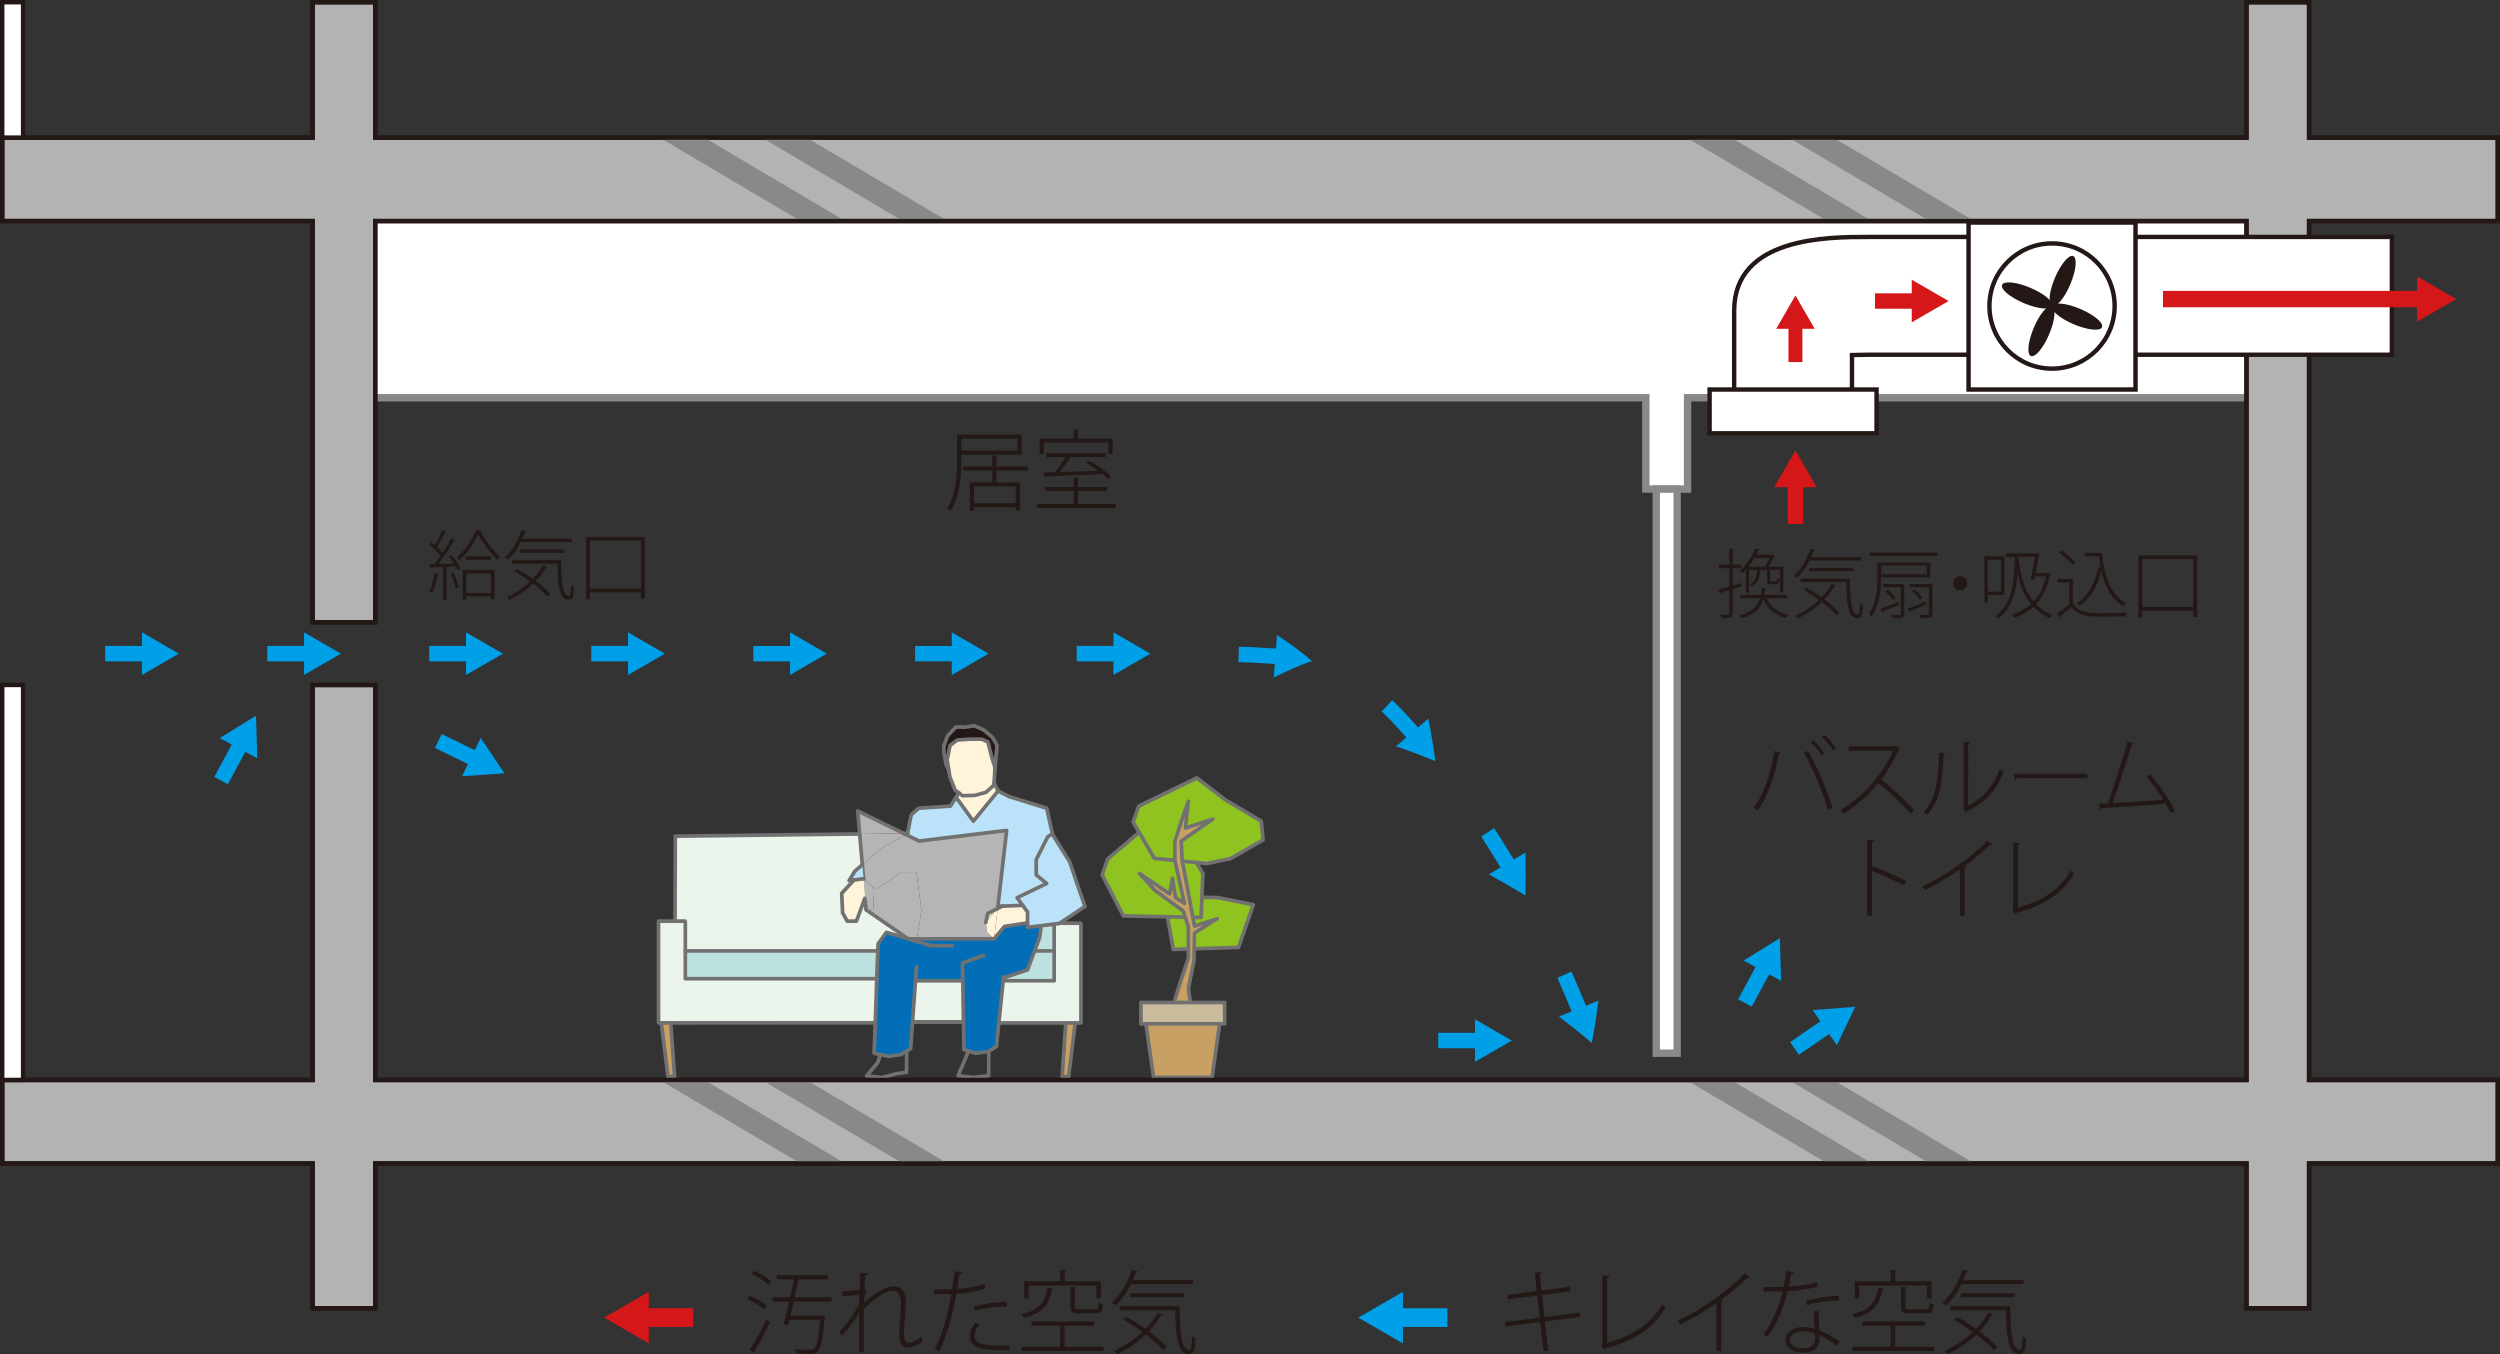 <?xml version="1.0" encoding="utf-8"?>
<!-- Generator: Adobe Illustrator 26.3.1, SVG Export Plug-In . SVG Version: 6.00 Build 0)  -->
<svg version="1.1" id="_イヤー_2" xmlns="http://www.w3.org/2000/svg" xmlns:xlink="http://www.w3.org/1999/xlink" x="0px"
	 y="0px" viewBox="0 0 134.403 72.809" style="enable-background:new 0 0 134.403 72.809;" xml:space="preserve">
<rect x="0" y="0" width="134.403" height="72.809" fill="#333333" stroke="none"/>
<style type="text/css">
	.st0{fill:#FFFFFF;stroke:#898989;stroke-width:0.396;stroke-miterlimit:10;}
	.st1{fill:#B3B3B3;stroke:#231815;stroke-width:0.237;stroke-miterlimit:10;}
	.st2{fill:#8FC31F;stroke:#727171;stroke-width:0.198;stroke-linecap:round;stroke-linejoin:round;}
	.st3{fill:#C9A063;stroke:#727171;stroke-width:0.198;stroke-linecap:round;stroke-linejoin:round;}
	.st4{fill:#00A0E9;}
	.st5{fill:#898989;}
	.st6{fill:none;}
	.st7{fill:#BAE3F9;}
	.st8{fill:#FFF3DA;}
	.st9{fill:#FFFFFF;}
	.st10{fill:#231815;}
	.st11{fill:#B5B5B6;}
	.st12{fill:#EBF5EC;}
	.st13{fill:#BCE1DF;}
	.st14{fill:#FDEDDB;}
	.st15{fill:#036EB8;}
	.st16{fill:#C9A063;}
	.st17{fill:none;stroke:#727171;stroke-width:0.198;stroke-linecap:round;stroke-linejoin:round;}
	.st18{fill:none;stroke:#727171;stroke-width:0.218;stroke-linecap:round;stroke-linejoin:round;}
	.st19{fill:#C9BC9C;stroke:#727171;stroke-width:0.198;stroke-linecap:round;stroke-linejoin:round;}
	.st20{fill:#D61719;}
	.st21{fill:none;stroke:#231815;stroke-width:0.237;stroke-miterlimit:10;}
	.st22{fill:#FFFFFF;stroke:#231815;stroke-width:0.237;stroke-miterlimit:10;}
</style>
<g id="_字">
	<g>
		<polygon class="st0" points="121.946,10.931 19.662,10.931 19.662,21.383 88.482,21.383 
			88.482,26.294 90.725,26.294 90.725,21.383 121.946,21.383 		"/>
		<polygon class="st1" points="134.285,11.885 134.285,7.397 124.139,7.397 124.139,0.119 
			120.773,0.119 120.773,7.397 20.172,7.397 20.172,0.119 16.806,0.119 16.806,7.397 
			0.119,7.397 0.119,11.885 16.806,11.885 16.806,33.459 20.172,33.459 20.172,11.885 
			120.773,11.885 120.773,58.061 20.172,58.061 20.172,36.825 16.806,36.825 
			16.806,58.061 0.119,58.061 0.119,62.549 16.806,62.549 16.806,70.336 20.172,70.336 
			20.172,62.549 120.773,62.549 120.773,70.336 124.139,70.336 124.139,62.549 
			134.285,62.549 134.285,58.061 124.139,58.061 124.139,11.885 		"/>
		<polygon class="st2" points="63.021,48.226 65.462,48.255 67.379,48.637 66.587,50.93 
			63.078,51.044 62.724,49.082 		"/>
		<polygon class="st2" points="59.552,46.177 62.619,43.588 64.669,46.955 64.57,49.322 
			60.392,49.241 59.255,47.035 		"/>
		<polygon class="st2" points="61.217,43.341 64.342,41.821 65.868,42.995 67.806,44.147 
			67.905,45.152 66.157,46.158 64.878,46.424 62.058,46.144 60.92,44.198 		"/>
		<path class="st3" d="M63.032,54.467c0-0.572,0.857-2.9,0.857-2.964v-1.682
			l-0.281-0.847l-1.528-1.116l-0.824-0.903l1.627,1.102l0.149-0.841l0.164,1.039
			l0.479,0.31l-0.511-2.305V45.237c0-0.032,0.522-1.603,0.522-1.603l0.203-0.557
			l-0.165,1.44l1.484-0.482l-1.71,1.184l0.053,1.008l0.667,3.562l1.22-0.396
			l-1.22,0.761l-0.032,1.512l-0.298,1.486l0.148,0.99l-0.485,0.326"/>
		<polygon class="st3" points="65.159,57.92 62.019,57.92 61.569,54.793 65.608,54.793 		"/>
		<rect x="89.042" y="26.294" class="st0" width="1.123" height="30.328"/>
		<polygon class="st4" points="94.174,54.119 95.032,52.527 95.111,52.38 95.755,52.727 
			95.687,50.438 93.739,51.639 94.382,51.987 94.302,52.134 93.444,53.725 		"/>
		<polygon class="st4" points="96.709,56.706 98.2,55.683 98.338,55.589 98.751,56.191 
			99.739,54.126 97.456,54.303 97.869,54.905 97.731,55 96.24,56.023 		"/>
		<polygon class="st4" points="77.32,56.354 79.129,56.356 79.296,56.356 79.295,57.086 
			81.279,55.944 79.298,54.797 79.297,55.527 79.13,55.526 77.322,55.525 		"/>
		<polygon class="st4" points="23.384,40.209 25.009,41.002 25.159,41.076 24.838,41.732 
			27.122,41.573 25.843,39.674 25.523,40.331 25.372,40.257 23.747,39.464 		"/>
		<polygon class="st4" points="12.251,42.159 13.109,40.567 13.188,40.42 13.831,40.767 
			13.764,38.479 11.815,39.68 12.459,40.027 12.379,40.174 11.521,41.766 		"/>
		<polygon class="st5" points="45.446,11.885 37.859,7.397 35.461,7.397 43.042,11.885 		"/>
		<polygon class="st5" points="50.944,11.885 43.357,7.397 40.959,7.397 48.539,11.885 		"/>
		<polygon class="st5" points="100.649,11.885 93.062,7.397 90.664,7.397 98.245,11.885 		"/>
		<polygon class="st5" points="106.146,11.885 98.559,7.397 96.161,7.397 103.742,11.885 		"/>
		<polygon class="st5" points="45.446,62.549 37.859,58.061 35.461,58.061 43.042,62.549 		"/>
		<polygon class="st5" points="50.944,62.549 43.357,58.061 40.959,58.061 48.539,62.549 		"/>
		<polygon class="st5" points="100.649,62.549 93.062,58.061 90.664,58.061 98.245,62.549 		"/>
		<polygon class="st5" points="106.146,62.549 98.559,58.061 96.161,58.061 103.742,62.549 		"/>
		<polygon class="st6" points="21.855,36.825 20.172,36.825 20.172,58.061 120.773,58.061 
			120.773,11.885 20.172,11.885 20.172,33.459 21.855,33.459 		"/>
		<g>
			<path class="st4" d="M84.485,52.236c0.246,0.554,0.483,1.113,0.712,1.674l0.063,0.156
				l0.678-0.274c-0.103,0.768-0.217,1.531-0.359,2.282
				c-0.577-0.497-1.169-0.966-1.764-1.425l0.677-0.273l-0.062-0.155
				c-0.226-0.554-0.46-1.104-0.703-1.651l0.758-0.335L84.485,52.236z"/>
			<path class="st4" d="M80.323,44.52c0.331,0.511,0.659,1.024,0.971,1.545l0.088,0.144
				l0.627-0.374c0.018,0.778,0.017,1.547,0,2.308
				c-0.653-0.396-1.309-0.775-1.966-1.134l0.627-0.375l-0.086-0.141
				c-0.308-0.513-0.629-1.017-0.953-1.518l0.692-0.456L80.323,44.52z"/>
			<path class="st4" d="M74.847,37.643c0.449,0.426,0.871,0.876,1.274,1.338l0.112,0.128
				l0.554-0.476c0.161,0.772,0.276,1.531,0.379,2.287
				c-0.706-0.288-1.414-0.564-2.115-0.794l0.554-0.476l-0.108-0.124
				c-0.39-0.446-0.793-0.877-1.218-1.281l0.569-0.602L74.847,37.643z"/>
			<path class="st4" d="M66.605,34.766c0.607,0.019,1.215,0.046,1.824,0.091l0.169,0.013
				l0.057-0.729c0.653,0.435,1.301,0.89,1.876,1.396
				c-0.722,0.244-1.391,0.559-2.055,0.887l0.057-0.729L68.369,35.684
				c-0.593-0.044-1.191-0.07-1.789-0.089
				C66.58,35.595,66.605,34.766,66.605,34.766z"/>
			<polygon class="st4" points="57.884,34.727 59.693,34.727 59.861,34.727 59.861,33.996 
				61.844,35.142 59.861,36.287 59.861,35.556 59.693,35.556 57.884,35.556 			"/>
			<polygon class="st4" points="49.197,34.728 51.002,34.728 51.169,34.728 51.169,33.999 
				53.147,35.142 51.169,36.285 51.169,35.555 51.002,35.555 49.197,35.555 			"/>
			<polygon class="st4" points="40.499,34.728 42.306,34.728 42.473,34.728 42.473,33.997 
				44.454,35.142 42.473,36.286 42.473,35.556 42.306,35.556 40.499,35.556 			"/>
			<polygon class="st4" points="31.788,34.727 33.596,34.727 33.763,34.727 33.763,33.996 
				35.746,35.142 33.763,36.287 33.763,35.556 33.596,35.556 31.788,35.556 			"/>
			<polygon class="st4" points="23.077,34.727 24.886,34.727 25.053,34.727 25.053,33.996 
				27.037,35.142 25.053,36.287 25.053,35.556 24.886,35.556 23.077,35.556 			"/>
			<polygon class="st4" points="14.369,34.727 16.178,34.727 16.345,34.727 16.345,33.996 
				18.328,35.142 16.345,36.287 16.345,35.556 16.178,35.556 14.369,35.556 			"/>
			<polygon class="st4" points="5.655,34.727 7.465,34.727 7.632,34.727 7.632,33.996 
				9.616,35.142 7.632,36.287 7.632,35.556 7.465,35.556 5.655,35.556 			"/>
		</g>
		<polygon class="st7" points="48.79,44.804 48.988,43.806 49.391,43.45 51.093,43.339 
			51.402,42.864 52.328,44.147 53.659,42.524 54.268,42.832 56.271,43.45 
			56.579,44.827 56.572,44.835 56.326,44.986 55.709,46.212 55.709,47.036 
			56.271,47.495 54.68,48.263 54.981,48.675 53.888,48.714 53.65,48.722 
			54.118,44.645 49.408,45.215 48.702,44.867 48.782,44.827 		"/>
		<polygon class="st8" points="53.444,42.08 53.659,42.524 52.328,44.147 51.402,42.864 
			51.553,42.634 51.743,42.777 52.408,42.761 53.009,42.595 53.437,42.207 		"/>
		<polygon class="st9" points="53.65,48.722 53.635,48.841 53.104,49.11 53.104,49.015 
			53.595,48.722 		"/>
		<polygon class="st10" points="53.358,39.642 53.603,40.077 53.492,41.273 53.294,40.616 
			53.112,39.888 52.772,39.737 52.13,39.737 51.458,39.785 51.077,40.077 
			50.92,40.83 51.006,41.407 50.872,41.13 50.745,40.481 50.745,40.093 
			50.951,39.547 51.394,39.08 51.869,39.096 52.376,39.017 52.882,39.238 		"/>
		<polygon class="st8" points="53.294,40.616 53.492,41.273 53.444,42.08 53.437,42.207 
			53.009,42.595 52.408,42.761 51.743,42.777 51.553,42.634 51.553,42.627 
			51.347,42.476 51.07,41.779 51.006,41.407 50.92,40.83 51.077,40.077 
			51.458,39.785 52.13,39.737 52.772,39.737 53.112,39.888 		"/>
		<polygon class="st8" points="53.444,49.07 52.994,49.601 53.104,49.11 53.104,49.308 		"/>
		<polygon class="st11" points="48.702,44.867 47.389,45.603 46.359,46.489 46.217,44.835 
			48.576,44.804 		"/>
		<polygon class="st11" points="48.576,44.804 46.217,44.835 46.114,43.6 		"/>
		<polygon class="st12" points="54.006,52.791 56.674,52.791 56.674,52.728 56.674,51.121 
			56.674,49.743 56.674,49.68 56.936,49.648 56.967,49.632 58.115,49.632 
			58.115,54.991 57.806,54.991 57.3,54.991 53.698,54.991 53.952,52.545 
			54.006,52.553 54.006,52.617 54.006,52.728 		"/>
		<polygon class="st13" points="47.191,51.121 47.135,52.617 47.128,52.617 36.844,52.617 
			36.844,51.121 47.087,51.121 		"/>
		<polygon class="st7" points="54.68,48.263 56.271,47.495 55.709,47.036 55.709,46.212 
			56.326,44.986 56.572,44.835 56.635,44.938 57.505,46.324 57.917,47.542 
			58.329,48.73 56.967,49.632 56.936,49.648 56.674,49.68 55.978,49.767 
			55.242,49.854 55.242,49.617 55.242,49.031 54.981,48.675 		"/>
		<polygon class="st12" points="46.494,48.295 46.573,48.92 48.821,50.472 47.658,50.123 
			47.207,50.741 47.191,51.121 47.087,51.121 36.844,51.121 36.844,49.577 
			36.828,49.521 36.29,49.521 36.306,44.954 46.217,44.835 46.359,46.489 
			45.963,46.83 45.647,47.344 45.909,47.313 45.251,48.025 45.299,49.07 
			45.544,49.521 46.043,49.521 		"/>
		<rect x="54.006" y="52.728" class="st14" width="2.668" height="0.063"/>
		<polygon class="st8" points="53.635,48.841 53.888,48.714 54.981,48.675 55.242,49.031 
			55.242,49.617 54.006,49.806 53.444,50.472 		"/>
		<polygon class="st11" points="47.087,47.803 47.959,47.242 48.418,46.885 49.249,46.885 
			49.273,46.91 49.542,48.951 49.296,50.472 48.821,50.472 46.573,48.92 
			46.969,48.873 46.921,47.669 		"/>
		<polygon class="st11" points="46.431,47.258 46.359,46.489 47.389,45.603 48.702,44.867 
			49.408,45.215 54.118,44.645 53.65,48.722 53.595,48.722 53.104,49.015 
			53.104,49.11 52.994,49.601 53.065,50.123 53.444,50.472 49.296,50.472 
			49.542,48.951 49.273,46.91 49.249,46.885 48.418,46.885 47.959,47.242 
			47.087,47.803 46.921,47.669 		"/>
		<polygon class="st14" points="55.978,49.83 55.89,50.472 55.645,51.121 55.629,51.121 
			55.621,51.121 55.89,50.409 55.978,49.767 56.674,49.68 56.674,49.743 		"/>
		<polygon class="st13" points="55.645,51.121 55.89,50.472 55.978,49.83 56.674,49.743 
			56.674,51.121 		"/>
		<polygon class="st8" points="53.635,48.841 53.444,50.472 53.065,50.123 52.994,49.601 
			53.444,49.07 53.104,49.308 53.104,49.11 		"/>
		<polygon class="st13" points="56.674,52.728 54.006,52.728 54.006,52.617 55.242,52.205 
			55.621,51.184 55.645,51.121 56.674,51.121 		"/>
		<polygon class="st12" points="51.687,54.944 49.138,54.944 49.059,54.936 49.217,52.728 
			49.273,52.728 51.727,52.728 51.758,52.728 51.798,54.944 		"/>
		<polygon class="st15" points="47.191,51.121 47.207,50.741 47.658,50.123 48.821,50.472 
			49.273,50.607 49.296,50.472 53.444,50.472 54.006,49.806 55.242,49.617 
			55.242,49.854 55.978,49.767 55.89,50.409 55.621,51.121 55.242,52.142 
			54.006,52.553 53.952,52.545 53.698,54.991 53.571,56.258 53.128,56.535 
			52.455,56.623 51.822,56.432 51.798,54.944 51.758,52.728 51.727,52.728 
			49.273,52.728 49.217,52.728 49.059,54.936 48.956,56.369 48.442,56.694 
			47.769,56.789 46.993,56.623 47.057,54.984 47.135,52.617 		"/>
		<polygon class="st16" points="57.806,54.991 57.451,57.873 57.102,57.873 57.3,54.991 		"/>
		<polygon class="st12" points="36.844,52.617 47.128,52.617 47.135,52.617 47.057,54.984 
			47.009,54.984 36.06,54.991 35.554,54.991 35.403,54.991 35.403,49.521 
			36.29,49.521 36.828,49.521 36.844,49.577 36.844,51.121 		"/>
		<g>
			<polyline class="st17" points="57.3,54.991 53.698,54.991 53.69,54.991 			"/>
			<polyline class="st17" points="56.967,49.632 58.115,49.632 58.115,54.991 57.806,54.991 			"/>
			<polyline class="st17" points="55.978,49.767 55.89,50.409 55.621,51.121 55.242,52.142 
				54.006,52.553 54.006,52.617 54.006,52.728 56.674,52.728 56.674,51.121 
				56.674,49.743 56.674,49.68 			"/>
			<polyline class="st17" points="56.674,51.121 55.645,51.121 55.629,51.121 			"/>
			<polyline class="st17" points="56.635,44.938 57.505,46.324 57.917,47.542 58.329,48.73 
				56.967,49.632 56.936,49.648 56.674,49.68 55.978,49.767 55.242,49.854 
				55.242,49.617 			"/>
			<polyline class="st17" points="49.273,51.976 49.217,52.728 49.059,54.936 48.956,56.369 
				48.442,56.694 47.769,56.789 46.993,56.623 47.057,54.984 47.135,52.617 
				47.191,51.121 47.207,50.741 47.658,50.123 48.821,50.472 49.273,50.607 
				50.033,50.835 			"/>
			<polyline class="st17" points="47.317,56.709 47.199,57.113 46.589,57.841 47.412,57.929 
				48.196,57.723 48.734,57.652 48.743,56.575 			"/>
			<polyline class="st17" points="53.952,52.514 53.952,52.545 53.698,54.991 53.571,56.258 
				53.128,56.535 52.455,56.623 51.822,56.432 51.798,54.944 51.758,52.728 
				51.743,51.825 			"/>
			<polyline class="st17" points="52.035,56.591 51.505,57.833 52.32,57.921 53.151,57.833 
				53.16,56.535 			"/>
			<line class="st17" x1="51.727" y1="52.728" x2="49.273" y2="52.728"/>
			<line class="st18" x1="51.687" y1="54.944" x2="49.138" y2="54.944"/>
			<polyline class="st17" points="47.009,54.984 36.06,54.991 35.554,54.991 35.403,54.991 
				35.403,49.521 36.29,49.521 36.828,49.521 			"/>
			<line class="st17" x1="49.296" y1="50.472" x2="49.273" y2="50.607"/>
			<line class="st17" x1="51.204" y1="50.843" x2="50.048" y2="50.843"/>
			<line class="st17" x1="51.775" y1="51.762" x2="52.882" y2="51.366"/>
			<polyline class="st17" points="36.844,49.577 36.844,51.121 36.844,52.617 47.128,52.617 			"/>
			<line class="st17" x1="47.087" y1="51.121" x2="36.844" y2="51.121"/>
			<polygon class="st17" points="57.806,54.991 57.451,57.873 57.102,57.873 57.3,54.991 			"/>
			<polyline class="st17" points="53.444,50.472 49.296,50.472 48.821,50.472 46.573,48.92 
				46.431,47.258 46.359,46.489 46.217,44.835 46.114,43.6 48.576,44.804 
				48.702,44.867 49.408,45.215 54.118,44.645 53.65,48.722 53.635,48.841 			"/>
			<polyline class="st17" points="52.994,49.601 53.104,49.11 53.635,48.841 53.888,48.714 
				54.981,48.675 55.242,49.031 55.242,49.617 54.006,49.806 53.444,50.472 			"/>
		</g>
		<polygon class="st11" points="46.921,47.669 46.969,48.873 46.573,48.92 46.431,47.258 		"/>
		<polygon class="st8" points="46.431,47.258 46.573,48.92 46.494,48.295 46.043,49.521 
			45.544,49.521 45.299,49.07 45.251,48.025 45.909,47.313 46.415,47.242 		"/>
		<polygon class="st7" points="46.431,47.258 46.415,47.242 45.909,47.313 45.647,47.344 
			45.963,46.83 46.359,46.489 		"/>
		<polyline class="st17" points="45.909,47.313 45.251,48.025 45.299,49.07 45.544,49.521 
			46.043,49.521 46.494,48.295 46.573,48.92 		"/>
		<polyline class="st17" points="46.217,44.835 36.306,44.954 36.29,49.521 		"/>
		<polyline class="st17" points="48.798,44.804 48.79,44.804 48.576,44.804 		"/>
		<polyline class="st17" points="51.553,42.627 51.347,42.476 51.07,41.779 51.006,41.407 
			50.92,40.83 51.077,40.077 51.458,39.785 52.13,39.737 52.772,39.737 
			53.112,39.888 53.294,40.616 53.492,41.273 53.444,42.08 53.437,42.207 
			53.009,42.595 52.408,42.761 51.743,42.777 51.553,42.634 		"/>
		<polyline class="st17" points="53.492,41.273 53.603,40.077 53.358,39.642 52.882,39.238 
			52.376,39.017 51.869,39.096 51.394,39.08 50.951,39.547 50.745,40.093 
			50.745,40.481 50.872,41.13 51.006,41.407 		"/>
		<polyline class="st17" points="54.981,48.675 54.68,48.263 56.271,47.495 55.709,47.036 
			55.709,46.212 56.326,44.986 56.572,44.835 56.579,44.827 56.271,43.45 
			54.268,42.832 53.659,42.524 53.444,42.08 		"/>
		<polyline class="st17" points="46.359,46.489 45.963,46.83 45.647,47.344 45.909,47.313 
			46.415,47.242 46.431,47.258 		"/>
		<polyline class="st17" points="51.553,42.627 51.553,42.634 51.402,42.864 51.093,43.339 
			49.391,43.45 48.988,43.806 48.79,44.804 48.782,44.827 48.702,44.867 		"/>
		<line class="st17" x1="53.65" y1="48.722" x2="53.888" y2="48.714"/>
		<polyline class="st17" points="53.659,42.524 52.328,44.147 51.402,42.864 		"/>
		<polygon class="st3" points="35.554,54.991 35.91,57.873 36.266,57.873 36.06,54.991 		"/>
		<rect x="61.338" y="53.895" class="st19" width="4.502" height="1.144"/>
		<g>
			<path class="st10" d="M93.154,31.481c0.15-0.045,0.308-0.093,0.461-0.138l0.028,0.17
				c-0.162,0.057-0.332,0.109-0.489,0.162v1.289c0,0.243-0.097,0.275-0.614,0.268
				c-0.008-0.049-0.041-0.134-0.069-0.187c0.101,0,0.194,0.004,0.267,0.004
				c0.219,0,0.23,0,0.23-0.08v-1.238l-0.465,0.146
				c0,0.028-0.02,0.048-0.044,0.057l-0.089-0.235
				c0.166-0.04,0.372-0.101,0.598-0.165V30.546h-0.566v-0.189h0.566v-0.861
				l0.255,0.016c-0.004,0.028-0.02,0.045-0.069,0.049v0.797h0.449v0.189h-0.449
				C93.154,30.546,93.154,31.481,93.154,31.481z M96.082,32.159h-1.108
				c0.198,0.461,0.599,0.769,1.168,0.89c-0.048,0.045-0.097,0.117-0.125,0.17
				c-0.595-0.157-1.007-0.497-1.217-1.019c-0.146,0.493-0.457,0.841-1.201,1.035
				c-0.02-0.045-0.068-0.109-0.105-0.146c0.679-0.17,0.982-0.478,1.124-0.931
				h-1.051v-0.178h1.1c0.024-0.121,0.044-0.251,0.057-0.388l0.254,0.024
				c-0.004,0.023-0.028,0.04-0.077,0.044c-0.012,0.113-0.028,0.219-0.048,0.319
				h1.229v0.178L96.082,32.159z M93.858,31.861v-1.237
				c-0.064,0.064-0.129,0.125-0.202,0.186c-0.036-0.04-0.101-0.093-0.146-0.117
				c0.429-0.348,0.708-0.824,0.845-1.2l0.255,0.032
				c-0.008,0.028-0.033,0.044-0.077,0.048c-0.032,0.081-0.068,0.162-0.113,0.251
				h0.821l0.032-0.012l0.142,0.097c-0.012,0.013-0.033,0.021-0.049,0.024
				c-0.069,0.166-0.186,0.368-0.291,0.533h0.801v1.384h-0.182v-1.209h-0.53v0.546
				c0,0.061,0.012,0.068,0.073,0.068h0.218c0.061,0,0.073-0.017,0.081-0.187
				c0.037,0.028,0.101,0.053,0.149,0.062c-0.016,0.222-0.064,0.282-0.202,0.282
				H95.229c-0.186,0-0.23-0.036-0.23-0.226v-0.546h-0.364
				c-0.028,0.404-0.117,0.711-0.457,0.885c-0.024-0.032-0.073-0.093-0.109-0.117
				c0.283-0.142,0.372-0.392,0.4-0.768h-0.433v1.221h-0.178L93.858,31.861z
				 M94.881,30.465c0.089-0.133,0.182-0.311,0.251-0.469h-0.805
				c-0.089,0.154-0.198,0.315-0.328,0.469H94.881z"/>
			<path class="st10" d="M100.04,30.13h-2.754c-0.182,0.376-0.42,0.712-0.679,0.946
				c-0.041-0.037-0.117-0.094-0.166-0.126c0.372-0.323,0.699-0.873,0.885-1.464
				l0.263,0.077c-0.008,0.028-0.044,0.041-0.084,0.036
				c-0.041,0.117-0.085,0.239-0.134,0.353h2.669
				C100.04,29.952,100.04,30.13,100.04,30.13z M97.092,31.581
				c0.275,0.149,0.566,0.336,0.841,0.534c0.214-0.223,0.4-0.465,0.546-0.724
				l0.239,0.097c-0.008,0.028-0.057,0.032-0.089,0.028
				c-0.15,0.255-0.332,0.489-0.542,0.708c0.323,0.238,0.606,0.485,0.792,0.695
				l-0.154,0.146c-0.178-0.206-0.461-0.457-0.78-0.699
				c-0.372,0.359-0.817,0.659-1.273,0.877c-0.033-0.04-0.097-0.109-0.142-0.146
				c0.453-0.206,0.894-0.493,1.261-0.845c-0.275-0.198-0.566-0.393-0.845-0.546
				l0.146-0.126V31.581z M96.797,31.109h2.653c0.012,1.116,0.073,1.929,0.429,1.929
				c0.089,0,0.113-0.243,0.121-0.603c0.041,0.036,0.109,0.081,0.154,0.101
				c-0.024,0.526-0.073,0.692-0.287,0.696c-0.514-0.004-0.586-0.757-0.611-1.941
				h-2.458V31.109z M99.639,30.708h-2.382V30.531h2.382V30.708z"/>
			<path class="st10" d="M103.779,31.044h-2.644c0,0.614-0.077,1.479-0.506,2.09
				c-0.032-0.032-0.117-0.085-0.166-0.104c0.42-0.599,0.473-1.416,0.473-2.002
				v-0.788h2.842C103.779,30.24,103.779,31.044,103.779,31.044z M100.524,29.701h3.643
				v0.182h-3.643V29.701z M101.095,32.734c0.247-0.085,0.603-0.23,0.958-0.376
				l0.037,0.154c-0.315,0.133-0.639,0.274-0.849,0.359
				c0,0.028-0.016,0.053-0.037,0.061l-0.109-0.198V32.734z M103.585,30.409h-2.45
				v0.465h2.45V30.409z M102.372,31.4v1.602c0,0.113-0.024,0.165-0.113,0.198
				c-0.085,0.032-0.243,0.036-0.498,0.036c-0.008-0.053-0.041-0.121-0.069-0.174
				c0.105,0,0.198,0.004,0.271,0.004c0.21,0,0.223,0,0.223-0.064v-1.428h-0.946
				v-0.174H102.372z M101.495,31.695c0.162,0.134,0.327,0.328,0.4,0.47
				l-0.153,0.097c-0.065-0.146-0.23-0.34-0.393-0.478
				C101.349,31.783,101.495,31.695,101.495,31.695z M103.573,32.488
				c-0.328,0.138-0.659,0.283-0.874,0.372c0,0.028-0.016,0.048-0.036,0.061
				c-0.024-0.041-0.049-0.081-0.109-0.198c0.251-0.089,0.615-0.238,0.983-0.384
				l0.036,0.149L103.573,32.488z M103.888,31.4v1.598
				c0,0.234-0.121,0.234-0.631,0.234c-0.008-0.049-0.041-0.122-0.064-0.174
				c0.21,0.004,0.384,0.004,0.437,0.004s0.069-0.017,0.069-0.064v-1.424h-1.043
				v-0.174h1.233V31.4z M102.918,31.691c0.174,0.125,0.352,0.315,0.428,0.457
				l-0.146,0.101c-0.077-0.141-0.254-0.339-0.424-0.473L102.918,31.691z"/>
			<path class="st10" d="M105.759,31.36c0,0.21-0.17,0.38-0.38,0.38
				c-0.21,0-0.38-0.17-0.38-0.38c0-0.211,0.17-0.381,0.38-0.381
				C105.597,30.979,105.759,31.157,105.759,31.36z"/>
			<path class="st10" d="M107.759,31.994h-0.894v0.38h-0.182v-2.475h1.076
				C107.759,29.9,107.759,31.994,107.759,31.994z M107.573,30.089h-0.708v1.715h0.708
				V30.089z M110.129,30.793l0.125,0.057c-0.004,0.016-0.017,0.028-0.033,0.036
				c-0.142,0.695-0.404,1.213-0.764,1.594c0.235,0.238,0.521,0.44,0.881,0.59
				c-0.04,0.036-0.101,0.113-0.133,0.166c-0.36-0.162-0.651-0.372-0.885-0.619
				c-0.295,0.271-0.647,0.465-1.035,0.599c-0.028-0.053-0.089-0.134-0.134-0.17
				c0.393-0.125,0.744-0.312,1.04-0.574c-0.384-0.469-0.586-1.043-0.712-1.638
				h-0.004c-0.077,0.938-0.308,1.877-1.043,2.414
				c-0.032-0.036-0.097-0.109-0.137-0.146c0.934-0.667,1.007-2.001,1.015-3.166
				h-0.481v-0.19h1.642l0.041-0.012l0.129,0.045
				c-0.008,0.02-0.012,0.036-0.021,0.052c-0.036,0.23-0.105,0.611-0.178,0.971
				h0.647l0.041-0.008L110.129,30.793z M108.511,29.936v0.073
				c0.101,0.841,0.291,1.694,0.817,2.324c0.312-0.327,0.542-0.768,0.671-1.346
				h-0.599l-0.041,0.193l-0.19-0.023c0.085-0.368,0.182-0.882,0.235-1.222
				C109.405,29.936,108.511,29.936,108.511,29.936z"/>
			<path class="st10" d="M111.442,31.124v1.335c0.328,0.505,0.962,0.505,1.629,0.505
				c0.437,0,0.966-0.012,1.27-0.028c-0.024,0.045-0.057,0.138-0.064,0.202
				c-0.275,0.009-0.74,0.013-1.148,0.013c-0.805,0-1.363,0-1.775-0.514
				c-0.21,0.186-0.433,0.376-0.615,0.521c0.004,0.032-0.004,0.045-0.028,0.061
				l-0.125-0.222c0.198-0.138,0.445-0.336,0.663-0.526v-1.156h-0.631v-0.19
				C110.617,31.124,111.442,31.124,111.442,31.124z M110.827,29.596
				c0.283,0.174,0.599,0.445,0.744,0.651l-0.154,0.129
				c-0.138-0.202-0.453-0.48-0.732-0.663L110.827,29.596z M112.073,29.722h0.934
				c0.125,1.317,0.485,2.288,1.294,2.709c-0.049,0.036-0.118,0.101-0.158,0.146
				c-0.623-0.352-0.979-1.007-1.173-1.889c-0.202,0.837-0.59,1.5-1.181,1.889
				c-0.028-0.041-0.097-0.105-0.142-0.138c0.599-0.38,0.982-1.071,1.165-1.957
				l0.122,0.024c-0.037-0.187-0.065-0.389-0.089-0.595h-0.772v-0.189L112.073,29.722z"
				/>
			<path class="st10" d="M114.967,29.851h3.15v3.328h-0.207v-0.348h-2.746v0.376h-0.198
				C114.967,33.207,114.967,29.851,114.967,29.851z M115.165,32.629h2.746v-2.58h-2.746
				V32.629z"/>
		</g>
		<g>
			<path class="st10" d="M95.747,40.453c-0.01,0.038-0.052,0.062-0.118,0.066
				c-0.188,1.146-0.584,2.343-1.141,3.031c-0.061-0.047-0.151-0.089-0.226-0.122
				c0.528-0.632,0.962-1.862,1.122-3.051l0.363,0.075L95.747,40.453z
				 M98.27,43.528c-0.231-0.854-0.797-2.201-1.292-3.055l0.217-0.108
				c0.5,0.834,1.065,2.183,1.311,3.069L98.27,43.528z M97.487,39.784
				c0.222,0.202,0.457,0.49,0.594,0.712l-0.141,0.108
				c-0.146-0.217-0.387-0.519-0.599-0.703
				C97.341,39.902,97.487,39.784,97.487,39.784z M98.095,39.516
				c0.222,0.197,0.462,0.49,0.599,0.707l-0.146,0.108
				c-0.141-0.217-0.386-0.515-0.594-0.698
				C97.954,39.633,98.095,39.516,98.095,39.516z"/>
			<path class="st10" d="M102.156,40.218c-0.014,0.023-0.028,0.038-0.057,0.042
				c-0.255,0.595-0.575,1.146-0.967,1.646c0.533,0.425,1.339,1.15,1.782,1.646
				l-0.207,0.175c-0.434-0.495-1.217-1.226-1.73-1.632
				c-0.406,0.51-1.155,1.24-1.867,1.637c-0.038-0.052-0.113-0.137-0.174-0.188
				c1.348-0.74,2.404-2.15,2.834-3.188h-2.381v-0.235h2.508l0.047-0.02
				l0.212,0.118L102.156,40.218z"/>
			<path class="st10" d="M104.591,40.491c-0.005,0.042-0.047,0.066-0.104,0.075
				c-0.038,1.235-0.132,2.414-0.882,3.244c-0.052-0.043-0.127-0.095-0.198-0.127
				c0.726-0.778,0.811-1.943,0.834-3.23l0.349,0.038L104.591,40.491z
				 M105.812,43.301c0.839-0.396,1.396-1.098,1.688-1.961
				c0.052,0.047,0.146,0.104,0.212,0.137c-0.335,0.947-0.934,1.65-1.938,2.122
				c-0.009,0.032-0.042,0.065-0.071,0.089l-0.179-0.24l0.042-0.062v-3.503
				l0.34,0.023c-0.005,0.038-0.033,0.075-0.094,0.08
				C105.812,39.987,105.812,43.301,105.812,43.301z"/>
			<path class="st10" d="M108.284,41.59h3.937v0.245h-3.768
				c-0.023,0.047-0.085,0.08-0.142,0.085
				C108.311,41.92,108.284,41.59,108.284,41.59z"/>
			<path class="st10" d="M116.682,43.707c-0.066-0.151-0.156-0.321-0.259-0.5
				c-0.962,0.099-2.678,0.193-3.414,0.235c-0.009,0.043-0.042,0.08-0.085,0.09
				l-0.099-0.33l0.5-0.014c0.316-0.92,0.787-2.354,1.056-3.311l0.349,0.095
				c-0.019,0.047-0.056,0.062-0.127,0.065c-0.269,0.887-0.693,2.202-1.023,3.136
				c0.858-0.037,2.051-0.118,2.721-0.184c-0.259-0.425-0.604-0.892-0.905-1.226
				l0.203-0.123c0.504,0.547,1.094,1.457,1.325,1.961l-0.241,0.104L116.682,43.707z"
				/>
			<path class="st10" d="M102.354,47.603c-0.509-0.269-1.188-0.579-1.716-0.787v2.414
				h-0.254v-4.083l0.373,0.023c-0.005,0.047-0.042,0.075-0.118,0.09v1.4
				l0.052-0.085c0.565,0.212,1.301,0.542,1.801,0.806l-0.137,0.222L102.354,47.603
				z"/>
			<path class="st10" d="M107.108,45.397c-0.019,0.023-0.042,0.037-0.08,0.037
				c-0.014,0-0.033-0.004-0.057-0.009c-0.358,0.372-0.901,0.815-1.363,1.146
				l0.094,0.052c-0.004,0.028-0.042,0.047-0.085,0.057v2.551h-0.25v-2.494
				c-0.528,0.377-1.188,0.773-1.877,1.112c-0.033-0.057-0.099-0.141-0.146-0.188
				c1.311-0.612,2.716-1.631,3.489-2.466
				C106.834,45.194,107.108,45.397,107.108,45.397z"/>
			<path class="st10" d="M108.481,48.801c1.254-0.35,2.23-0.92,2.843-1.999
				c0.047,0.057,0.127,0.127,0.184,0.169c-0.646,1.113-1.674,1.726-3.107,2.108
				c-0.014,0.032-0.038,0.07-0.07,0.089l-0.156-0.254l0.057-0.08v-3.527
				l0.382,0.019c-0.005,0.052-0.042,0.09-0.132,0.1v3.376V48.801z"/>
		</g>
		<g>
			<path class="st10" d="M54.927,24.443h-3.244v0.311c0,0.797-0.066,1.919-0.566,2.702
				c-0.042-0.043-0.142-0.1-0.198-0.123c0.491-0.759,0.533-1.811,0.533-2.579
				v-1.386h3.475C54.927,23.367,54.927,24.443,54.927,24.443z M54.696,23.579h-3.013
				v0.65h3.013V23.579z M55.271,25.295H53.569v0.642h1.273v1.504h-0.231v-0.174
				h-2.244v0.188h-0.227v-1.519h1.203v-0.642h-1.565v-0.217h1.565v-0.599
				l0.311,0.023c-0.005,0.028-0.028,0.052-0.085,0.057v0.519h1.702
				C55.271,25.078,55.271,25.295,55.271,25.295z M54.611,27.054v-0.905h-2.244v0.905
				H54.611z"/>
			<path class="st10" d="M57.956,27.097h2.022v0.217H55.74v-0.217h1.985v-0.698h-1.532
				v-0.212h1.532v-0.514l0.316,0.023c-0.004,0.028-0.028,0.047-0.084,0.057v0.434
				h1.561v0.212h-1.561C57.956,26.399,57.956,27.097,57.956,27.097z M56.117,23.791
				v0.608h-0.227v-0.825h1.834v-0.485l0.316,0.023
				c-0.004,0.028-0.028,0.052-0.084,0.057v0.405h1.862v0.825h-0.231v-0.608
				C59.587,23.791,56.117,23.791,56.117,23.791z M59.573,25.767
				c-0.08-0.085-0.184-0.184-0.307-0.282c-1.094,0.052-2.263,0.104-3.018,0.127
				c-0.005,0.033-0.028,0.052-0.057,0.062l-0.127-0.278l0.656-0.015
				c0.188-0.226,0.41-0.552,0.556-0.806h-1.033v-0.213h3.188v0.213h-1.938
				l0.094,0.037c-0.009,0.024-0.042,0.038-0.084,0.038
				c-0.137,0.207-0.34,0.495-0.523,0.727l2.065-0.066
				c-0.208-0.151-0.434-0.302-0.641-0.42l0.146-0.132
				c0.429,0.235,0.934,0.59,1.174,0.849l-0.151,0.16L59.573,25.767z"/>
		</g>
		<g>
			<path class="st10" d="M23.607,30.87c-0.008,0.028-0.032,0.04-0.077,0.04
				c-0.061,0.348-0.17,0.736-0.303,0.971c-0.037-0.024-0.101-0.057-0.149-0.077
				c0.129-0.23,0.226-0.618,0.291-0.994
				C23.368,30.81,23.607,30.87,23.607,30.87z M24.484,29.051
				c-0.012,0.02-0.04,0.032-0.081,0.032c-0.21,0.359-0.542,0.865-0.829,1.225
				c0.255,0,0.538-0.008,0.829-0.012c-0.085-0.134-0.182-0.275-0.279-0.393
				l0.146-0.072c0.198,0.227,0.4,0.529,0.477,0.731l-0.162,0.085
				c-0.02-0.057-0.052-0.125-0.093-0.193c-0.166,0.008-0.332,0.012-0.489,0.02
				v1.764h-0.186v-1.755l-0.61,0.02c-0.004,0.028-0.028,0.045-0.053,0.049
				l-0.065-0.238H23.381c0.097-0.122,0.198-0.264,0.303-0.417
				c-0.129-0.19-0.376-0.433-0.595-0.61l0.105-0.13
				c0.061,0.049,0.121,0.098,0.182,0.15c0.142-0.235,0.308-0.566,0.4-0.805
				l0.23,0.101c-0.02,0.024-0.044,0.032-0.077,0.028
				c-0.105,0.23-0.287,0.562-0.433,0.784c0.117,0.109,0.222,0.223,0.295,0.319
				c0.178-0.271,0.344-0.558,0.465-0.788l0.226,0.105L24.484,29.051z M24.492,31.639
				c-0.037-0.219-0.149-0.546-0.267-0.797l0.158-0.053
				c0.122,0.251,0.239,0.578,0.279,0.789L24.492,31.639z M25.879,28.521
				c-0.004,0.024-0.024,0.041-0.056,0.049c0.247,0.449,0.683,1.027,1.059,1.371
				c-0.041,0.048-0.097,0.121-0.129,0.178c-0.384-0.372-0.817-0.946-1.047-1.383
				c-0.206,0.444-0.598,1.011-1.019,1.398c-0.028-0.048-0.085-0.121-0.125-0.161
				c0.42-0.376,0.845-0.979,1.035-1.468
				C25.596,28.505,25.879,28.521,25.879,28.521z M24.877,32.238v-1.59h1.706v1.573
				h-0.194v-0.158h-1.322v0.175h-0.19H24.877z M25.051,29.908h1.334v0.186h-1.334
				V29.908z M26.389,30.83h-1.322v1.051h1.322V30.83z"/>
			<path class="st10" d="M30.751,29.14H27.997c-0.182,0.376-0.42,0.712-0.679,0.946
				c-0.041-0.037-0.117-0.094-0.166-0.126c0.372-0.323,0.699-0.873,0.885-1.464
				l0.263,0.077c-0.008,0.028-0.044,0.041-0.084,0.036
				c-0.041,0.117-0.085,0.239-0.134,0.353h2.669v0.178V29.14z M27.803,30.591
				c0.275,0.149,0.566,0.336,0.841,0.534c0.214-0.223,0.4-0.465,0.546-0.724
				l0.239,0.097c-0.008,0.028-0.057,0.032-0.089,0.028
				c-0.15,0.255-0.332,0.489-0.542,0.708c0.323,0.238,0.606,0.485,0.792,0.695
				l-0.154,0.146c-0.178-0.206-0.461-0.457-0.78-0.699
				c-0.372,0.359-0.817,0.659-1.273,0.877c-0.033-0.04-0.097-0.109-0.142-0.146
				c0.453-0.206,0.894-0.493,1.261-0.845c-0.275-0.198-0.566-0.393-0.845-0.546
				l0.146-0.126V30.591z M27.508,30.118h2.653c0.012,1.116,0.073,1.929,0.429,1.929
				c0.089,0,0.113-0.243,0.121-0.603c0.041,0.036,0.109,0.081,0.154,0.101
				c-0.024,0.526-0.073,0.692-0.287,0.696c-0.514-0.004-0.586-0.757-0.611-1.941
				h-2.458v-0.182L27.508,30.118z M30.351,29.718h-2.382v-0.178h2.382V29.718z"/>
			<path class="st10" d="M31.514,28.861h3.15v3.328h-0.207v-0.348H31.713v0.376h-0.198
				C31.514,32.217,31.514,28.861,31.514,28.861z M31.713,31.639h2.746v-2.58h-2.746
				V31.639z"/>
		</g>
		<g>
			<polygon class="st20" points="37.269,70.334 35.081,70.334 34.879,70.334 34.879,69.45 
				32.48,70.836 34.879,72.222 34.879,71.337 35.081,71.337 37.269,71.337 			"/>
			<g>
				<path class="st10" d="M40.296,69.659c0.323,0.128,0.72,0.353,0.921,0.52l-0.137,0.201
					c-0.196-0.172-0.588-0.402-0.916-0.544l0.132-0.177L40.296,69.659z
					 M40.315,72.56c0.255-0.393,0.627-1.068,0.892-1.627l0.176,0.152
					c-0.245,0.524-0.583,1.166-0.823,1.548c0.015,0.024,0.02,0.044,0.02,0.063
					s-0.005,0.034-0.015,0.049C40.565,72.745,40.315,72.56,40.315,72.56z
					 M41.309,69.072c-0.191-0.186-0.573-0.431-0.891-0.582l0.132-0.172
					c0.323,0.146,0.71,0.377,0.901,0.559
					C41.451,68.876,41.309,69.072,41.309,69.072z M44.699,69.973h-2.028
					c-0.059,0.265-0.118,0.52-0.176,0.755h1.67l0.054-0.01l0.142,0.034
					c-0.005,0.02-0.01,0.049-0.02,0.078c-0.108,1.21-0.211,1.665-0.387,1.832
					c-0.112,0.117-0.235,0.122-0.519,0.122c-0.167,0-0.392-0.005-0.622-0.024
					c-0.01-0.068-0.034-0.161-0.083-0.226c0.348,0.03,0.686,0.03,0.803,0.03
					c0.112,0,0.176-0.005,0.225-0.05c0.142-0.122,0.245-0.538,0.338-1.562h-1.655
					l-0.079,0.289l-0.245-0.039c0.093-0.323,0.206-0.769,0.309-1.229H41.545v-0.229
					h0.936c0.073-0.333,0.142-0.672,0.196-0.966h-0.926v-0.225h2.758v0.225h-1.582
					c-0.059,0.299-0.132,0.633-0.206,0.966h1.979
					C44.699,69.743,44.699,69.973,44.699,69.973z"/>
				<path class="st10" d="M46.255,68.42l0.401,0.039c-0.005,0.06-0.054,0.084-0.132,0.094
					c-0.024,0.22-0.044,0.549-0.044,0.729l0.127,0.049
					c-0.127,0.26-0.152,0.559-0.167,0.73c0.543-0.515,1.18-0.916,1.606-0.916
					c0.446,0,0.656,0.313,0.656,0.866c0,0.064-0.005,0.133-0.01,0.201
					c-0.034,0.44-0.088,1.088-0.088,1.504c0,0.309,0.044,0.47,0.269,0.47
					c0.152,0,0.446-0.142,0.667-0.328c0.01,0.079,0.044,0.211,0.063,0.265
					c-0.245,0.182-0.543,0.323-0.764,0.323c-0.372,0-0.49-0.226-0.49-0.7
					c0-0.265,0.088-1.611,0.088-1.67c0-0.466-0.157-0.682-0.421-0.682
					c-0.397,0-1.063,0.437-1.582,0.99v2.287h-0.25c0.005-0.304,0-1.788,0.005-2.126
					c-0.181,0.367-0.524,0.838-0.936,1.273l-0.142-0.216
					c0.426-0.411,0.867-1.019,1.083-1.542c0-0.162,0.005-0.294,0.01-0.471
					c-0.152,0.039-0.529,0.078-0.92,0.083l-0.005-0.254
					c0.416,0,0.784-0.04,0.935-0.084c0.005-0.21,0.015-0.362,0.02-0.475
					C46.236,68.862,46.255,68.42,46.255,68.42z"/>
				<path class="st10" d="M51.729,68.391c-0.01,0.049-0.083,0.094-0.146,0.094
					c-0.035,0.229-0.079,0.494-0.127,0.817c0.509-0.039,1.023-0.127,1.455-0.284
					l0.068,0.245c-0.436,0.157-1.014,0.255-1.567,0.294
					c-0.206,1.156-0.504,2.272-0.911,3.096l-0.25-0.098
					c0.402-0.794,0.7-1.837,0.896-2.988c-0.088,0.005-0.186,0.005-0.27,0.005
					h-0.666l0.005-0.25c0.078,0.005,0.181,0.005,0.294,0.005
					c0.088,0,0.543,0,0.681-0.005c0.049-0.323,0.098-0.671,0.137-0.975l0.401,0.044
					L51.729,68.391z M54.277,72.579c-0.142,0.005-0.284,0.01-0.421,0.01
					c-0.495,0-0.945-0.039-1.215-0.118c-0.313-0.093-0.509-0.338-0.504-0.646
					c0-0.265,0.132-0.504,0.304-0.71l0.206,0.107
					c-0.176,0.216-0.264,0.417-0.264,0.583c0,0.401,0.377,0.539,1.361,0.539
					c0.176,0,0.353-0.005,0.534-0.02v0.255L54.277,72.579z M54.139,70.247
					c-0.563-0.02-1.225,0.068-1.724,0.23l-0.069-0.221
					c0.515-0.161,1.215-0.27,1.793-0.255
					C54.139,70.002,54.139,70.247,54.139,70.247z"/>
				<path class="st10" d="M56.636,69.273c-0.005,0.029-0.039,0.049-0.088,0.059
					c-0.132,0.726-0.426,1.254-1.494,1.519c-0.024-0.063-0.083-0.151-0.132-0.201
					c0.994-0.225,1.283-0.695,1.386-1.41l0.328,0.034L56.636,69.273z
					 M57.233,72.407h2.092v0.226h-4.394v-0.226h2.062v-1.137h-1.533v-0.225h3.36
					v0.225H57.233v1.137H57.233z M55.299,69.107v0.705h-0.235V68.881h1.93v-0.617
					l0.328,0.024c-0.005,0.029-0.029,0.049-0.088,0.054v0.539h1.95v0.931h-0.24
					v-0.705h-3.644L55.299,69.107z M57.547,69.19l0.323,0.024
					c-0.005,0.029-0.029,0.049-0.083,0.059v0.984c0,0.113,0.029,0.133,0.26,0.133
					h0.823c0.162,0,0.191-0.045,0.206-0.353c0.054,0.039,0.147,0.073,0.215,0.083
					c-0.029,0.392-0.103,0.489-0.396,0.489h-0.857
					c-0.387,0-0.49-0.063-0.49-0.353C57.547,70.257,57.547,69.19,57.547,69.19z"/>
				<path class="st10" d="M64.133,69.037h-3.335c-0.221,0.456-0.509,0.862-0.823,1.146
					c-0.049-0.044-0.142-0.112-0.201-0.152c0.451-0.392,0.848-1.058,1.073-1.772
					l0.318,0.093c-0.01,0.034-0.054,0.049-0.103,0.044
					c-0.049,0.143-0.103,0.289-0.162,0.427H64.133V69.037z M60.562,70.796
					c0.333,0.181,0.686,0.406,1.019,0.646c0.259-0.27,0.485-0.563,0.661-0.877
					l0.289,0.118c-0.01,0.034-0.069,0.039-0.108,0.034
					c-0.181,0.309-0.401,0.593-0.656,0.856c0.392,0.289,0.735,0.588,0.96,0.843
					l-0.186,0.177c-0.215-0.25-0.559-0.554-0.945-0.848
					c-0.451,0.436-0.989,0.799-1.543,1.062c-0.039-0.049-0.118-0.132-0.171-0.176
					c0.548-0.25,1.083-0.598,1.528-1.023c-0.333-0.24-0.686-0.476-1.024-0.662
					l0.176-0.151L60.562,70.796z M60.205,70.223h3.213
					c0.015,1.352,0.088,2.337,0.519,2.337c0.108,0,0.137-0.294,0.147-0.73
					c0.049,0.044,0.132,0.099,0.186,0.123c-0.029,0.637-0.088,0.837-0.348,0.842
					c-0.622-0.005-0.71-0.916-0.74-2.351h-2.978v-0.221L60.205,70.223z
					 M63.648,69.739h-2.885v-0.216h2.885V69.739z"/>
			</g>
		</g>
		<g>
			<polygon class="st4" points="77.813,70.334 75.625,70.334 75.423,70.334 75.423,69.45 
				73.024,70.836 75.423,72.222 75.423,71.337 75.625,71.337 77.813,71.337 			"/>
			<g>
				<path class="st10" d="M83.056,71.041l0.182,1.577l-0.255,0.029l-0.176-1.577
					l-1.876,0.24l-0.039-0.235l1.886-0.24l-0.132-1.186l-1.582,0.206
					l-0.034-0.24l1.587-0.205l-0.113-0.995l0.377-0.015
					c0,0.044-0.044,0.084-0.107,0.099l0.098,0.876l1.533-0.2l0.029,0.245
					l-1.533,0.2l0.132,1.181l1.886-0.24l0.029,0.24l-1.891,0.24V71.041z"/>
				<path class="st10" d="M86.401,72.197c1.303-0.362,2.317-0.955,2.954-2.076
					c0.049,0.059,0.132,0.132,0.191,0.176c-0.671,1.156-1.739,1.793-3.228,2.189
					c-0.015,0.034-0.039,0.074-0.073,0.094l-0.162-0.265l0.059-0.084v-3.663
					l0.397,0.02c-0.005,0.054-0.044,0.093-0.137,0.103
					C86.401,68.69,86.401,72.197,86.401,72.197z"/>
				<path class="st10" d="M94.089,68.66c-0.02,0.024-0.044,0.039-0.083,0.039
					c-0.015,0-0.034-0.005-0.059-0.01c-0.373,0.387-0.936,0.848-1.416,1.19
					l0.098,0.054c-0.005,0.029-0.044,0.049-0.088,0.059v2.65h-0.26V70.052
					c-0.549,0.392-1.234,0.803-1.949,1.155c-0.035-0.059-0.103-0.146-0.152-0.195
					c1.361-0.637,2.821-1.695,3.625-2.562l0.284,0.211L94.089,68.66z"/>
				<path class="st10" d="M96.438,68.401c-0.015,0.044-0.064,0.074-0.152,0.084
					c-0.034,0.229-0.079,0.484-0.127,0.69c0.519-0.029,1.073-0.108,1.523-0.245
					l0.039,0.25c-0.465,0.117-1.024,0.195-1.616,0.24
					c-0.235,0.96-0.568,1.729-1.063,2.434l-0.235-0.098
					c0.456-0.656,0.803-1.386,1.029-2.326c-0.142,0.005-0.289,0.005-0.426,0.005
					H94.812v-0.24h0.598c0.157,0,0.318-0.005,0.475-0.01
					c0.059-0.26,0.103-0.544,0.142-0.848l0.412,0.063L96.438,68.401z M97.761,70.478
					c0.005,0.431,0.034,0.69,0.064,1.048c0.333,0.133,0.734,0.343,1.083,0.593
					l-0.137,0.23c-0.304-0.226-0.646-0.426-0.94-0.554
					c0,0.289,0,0.921-0.882,0.921c-0.559,0-0.955-0.24-0.955-0.681
					c0-0.485,0.514-0.695,0.96-0.695c0.191,0,0.392,0.039,0.612,0.107
					c-0.02-0.348-0.054-0.686-0.054-0.94l0.25-0.029L97.761,70.478z
					 M97.579,71.693c-0.225-0.083-0.441-0.128-0.637-0.128
					c-0.313,0-0.715,0.123-0.715,0.466c0,0.313,0.309,0.455,0.72,0.455
					c0.392,0,0.637-0.181,0.637-0.543C97.584,71.849,97.584,71.771,97.579,71.693z
					 M98.877,69.914c-0.558,0.005-1.249,0.103-1.739,0.255l-0.049-0.23
					c0.563-0.166,1.244-0.27,1.778-0.27
					C98.868,69.669,98.877,69.914,98.877,69.914z"/>
				<path class="st10" d="M101.291,69.273c-0.005,0.029-0.04,0.049-0.088,0.059
					c-0.132,0.726-0.426,1.254-1.494,1.519c-0.024-0.063-0.083-0.151-0.132-0.201
					c0.994-0.225,1.283-0.695,1.386-1.41
					C100.962,69.239,101.291,69.273,101.291,69.273z M101.888,72.407h2.092v0.226
					h-4.394v-0.226h2.062v-1.137h-1.533v-0.225h3.36v0.225h-1.587v1.137H101.888z
					 M99.953,69.107v0.705h-0.235V68.881h1.93v-0.617l0.328,0.024
					c-0.005,0.029-0.029,0.049-0.088,0.054v0.539h1.95v0.931h-0.24v-0.705
					C103.597,69.107,99.953,69.107,99.953,69.107z M102.201,69.19l0.323,0.024
					c-0.005,0.029-0.029,0.049-0.083,0.059v0.984c0,0.113,0.029,0.133,0.259,0.133
					h0.823c0.162,0,0.191-0.045,0.206-0.353c0.054,0.039,0.147,0.073,0.215,0.083
					c-0.029,0.392-0.103,0.489-0.396,0.489h-0.857
					c-0.387,0-0.49-0.063-0.49-0.353V69.19z"/>
				<path class="st10" d="M108.788,69.037h-3.335c-0.221,0.456-0.509,0.862-0.823,1.146
					c-0.049-0.044-0.142-0.112-0.201-0.152c0.451-0.392,0.848-1.058,1.073-1.772
					l0.318,0.093c-0.01,0.034-0.054,0.049-0.103,0.044
					c-0.049,0.143-0.103,0.289-0.162,0.427h3.233V69.037z M105.217,70.796
					c0.333,0.181,0.686,0.406,1.019,0.646c0.259-0.27,0.485-0.563,0.661-0.877
					l0.289,0.118c-0.01,0.034-0.069,0.039-0.108,0.034
					c-0.181,0.309-0.401,0.593-0.656,0.856c0.392,0.289,0.735,0.588,0.96,0.843
					l-0.186,0.177c-0.215-0.25-0.559-0.554-0.945-0.848
					c-0.451,0.436-0.989,0.799-1.543,1.062c-0.039-0.049-0.118-0.132-0.171-0.176
					c0.548-0.25,1.083-0.598,1.528-1.023c-0.333-0.24-0.686-0.476-1.024-0.662
					l0.176-0.151L105.217,70.796z M104.86,70.223h3.213
					c0.015,1.352,0.088,2.337,0.519,2.337c0.108,0,0.137-0.294,0.147-0.73
					c0.049,0.044,0.132,0.099,0.186,0.123c-0.029,0.637-0.088,0.837-0.348,0.842
					c-0.622-0.005-0.71-0.916-0.74-2.351h-2.978v-0.221V70.223z M108.303,69.739
					h-2.885v-0.216h2.885V69.739z"/>
			</g>
		</g>
		<polygon class="st21" points="134.285,11.885 134.285,7.397 124.139,7.397 124.139,0.119 
			120.773,0.119 120.773,7.397 20.172,7.397 20.172,0.119 16.806,0.119 16.806,7.397 
			0.119,7.397 0.119,11.885 16.806,11.885 16.806,33.459 20.172,33.459 20.172,11.885 
			120.773,11.885 120.773,58.061 20.172,58.061 20.172,36.825 16.806,36.825 
			16.806,58.061 0.119,58.061 0.119,62.549 16.806,62.549 16.806,70.336 20.172,70.336 
			20.172,62.549 120.773,62.549 120.773,70.336 124.139,70.336 124.139,62.549 
			134.285,62.549 134.285,58.061 124.139,58.061 124.139,11.885 		"/>
		<path class="st22" d="M99.564,22.901h-6.333v-6.196c0-3.966,5.033-3.966,7.183-3.966
			l28.177,0v6.333l-28.177-0c-0.315,0-0.598,0.005-0.85,0.014v3.815
			L99.564,22.901z"/>
		<rect x="105.832" y="11.965" class="st22" width="8.976" height="8.976"/>
		<rect x="91.91" y="20.941" class="st22" width="8.976" height="2.354"/>
		<path class="st22" d="M113.686,16.453c0,1.858-1.507,3.366-3.366,3.366
			s-3.366-1.507-3.366-3.366s1.507-3.366,3.366-3.366
			S113.686,14.594,113.686,16.453z"/>
		<g>
			<path class="st10" d="M111.302,15.285c-0.315,0.742-0.754,1.265-0.982,1.168
				c-0.228-0.097-0.158-0.776,0.155-1.518c0.315-0.742,0.754-1.264,0.982-1.168
				C111.685,13.863,111.616,14.543,111.302,15.285z"/>
			<path class="st10" d="M110.165,17.971c-0.315,0.742-0.754,1.264-0.982,1.168
				c-0.228-0.097-0.158-0.776,0.155-1.518c0.315-0.742,0.754-1.265,0.982-1.168
				C110.548,16.549,110.479,17.229,110.165,17.971z"/>
		</g>
		<g>
			<path class="st10" d="M109.152,15.471c0.742,0.314,1.265,0.754,1.168,0.981
				c-0.097,0.228-0.775,0.158-1.518-0.155c-0.741-0.314-1.265-0.754-1.168-0.982
				C107.73,15.088,108.411,15.157,109.152,15.471z"/>
			<path class="st10" d="M111.838,16.608c0.741,0.314,1.265,0.754,1.168,0.982
				c-0.096,0.228-0.776,0.158-1.518-0.156c-0.742-0.314-1.265-0.754-1.168-0.981
				C110.417,16.225,111.095,16.294,111.838,16.608z"/>
		</g>
		<g>
			<polygon class="st20" points="96.939,28.172 96.939,26.364 96.939,26.197 97.67,26.197 
				96.525,24.214 95.38,26.197 96.11,26.197 96.11,26.364 96.11,28.172 			"/>
			<polygon class="st20" points="96.9,19.464 96.9,17.829 96.9,17.678 97.561,17.678 
				96.525,15.885 95.489,17.678 96.15,17.678 96.15,17.829 96.15,19.464 			"/>
		</g>
		<polygon class="st20" points="100.803,16.598 102.611,16.598 102.778,16.598 102.778,17.329 
			104.761,16.183 102.778,15.038 102.778,15.769 102.611,15.769 100.803,15.769 		"/>
		<polygon class="st20" points="116.284,16.519 129.945,16.519 129.945,17.295 132.05,16.079 
			129.945,14.862 129.945,15.639 116.284,15.639 		"/>
		<rect x="0.119" y="36.825" class="st22" width="1.122" height="21.233"/>
		<rect x="0.119" y="0.119" class="st22" width="1.122" height="7.278"/>
	</g>
</g>
</svg>
